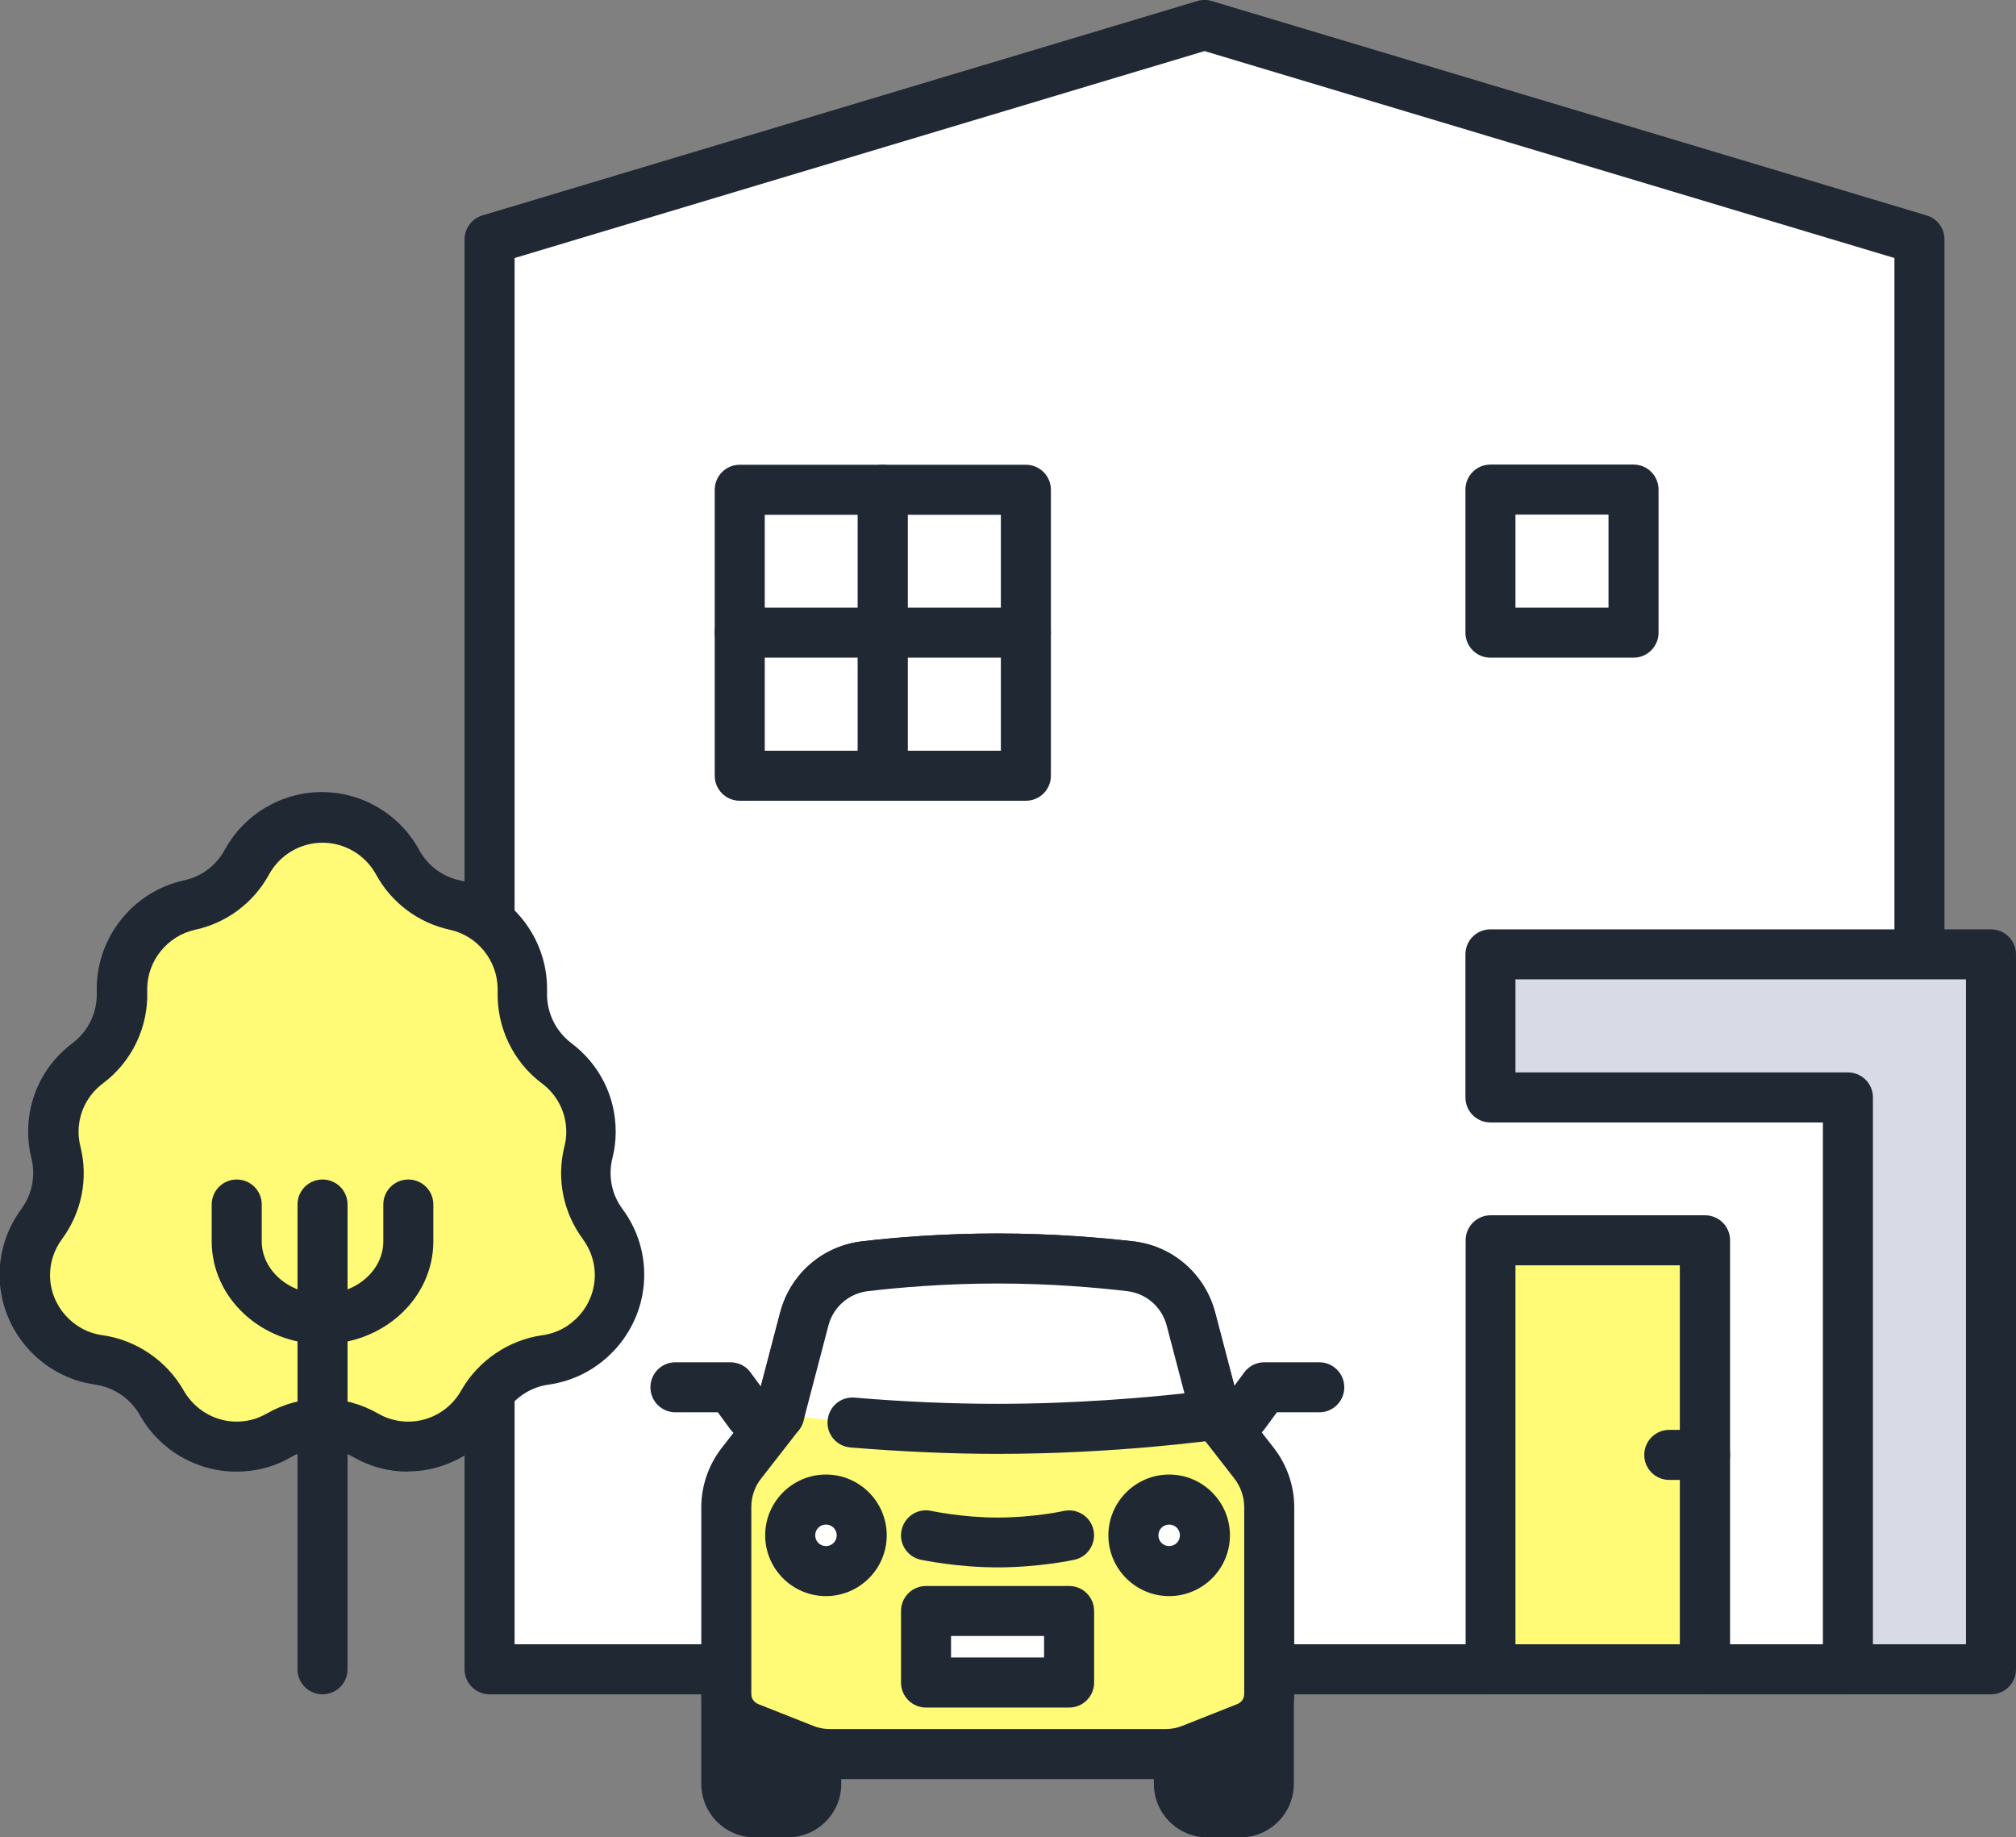 <?xml version="1.0" encoding="UTF-8"?>
<svg id="_レイヤー_2" data-name="レイヤー_2" xmlns="http://www.w3.org/2000/svg" viewBox="0 0 97.51 88.87">
  <rect x="0" y="0" width="97.51" height="88.87" fill="#808080" stroke="none"/>
  <defs>
    <style>
      .cls-1 {
        fill: #fff;
      }

      .cls-2 {
        fill: #fffb76;
      }

      .cls-3 {
        fill: #202933;
      }

      .cls-4 {
        fill: #d8dae5;
      }
    </style>
  </defs>
  <g id="_レイヤー_2-2" data-name="レイヤー_2">
    <g>
      <g>
        <polygon class="cls-1" points="92.84 80.74 23.68 80.74 23.68 11.58 58.26 1.21 92.84 11.58 92.84 80.74"/>
        <path class="cls-3" d="M92.84,81.95H23.68c-.67,0-1.21-.54-1.21-1.21V11.58c0-.53.35-1.01.86-1.16L57.91.05c.23-.07.47-.07.7,0l34.58,10.37c.51.15.86.62.86,1.16v69.16c0,.67-.54,1.21-1.21,1.21ZM24.89,79.53h66.74V12.48L58.26,2.47,24.89,12.48v67.05Z"/>
      </g>
      <g>
        <polygon class="cls-4" points="89.38 46.16 72.09 46.16 72.09 53.08 89.38 53.08 89.38 80.74 96.3 80.74 96.3 53.08 96.3 46.16 89.38 46.16"/>
        <path class="cls-3" d="M96.3,81.95h-6.92c-.67,0-1.21-.54-1.21-1.21v-26.45h-16.08c-.67,0-1.21-.54-1.21-1.21v-6.92c0-.67.54-1.21,1.21-1.21h24.21c.67,0,1.21.54,1.21,1.21v34.58c0,.67-.54,1.21-1.21,1.21ZM90.59,79.53h4.5v-32.16h-21.79v4.5h16.08c.67,0,1.21.54,1.21,1.21v26.45Z"/>
      </g>
      <g>
        <g>
          <g>
            <rect class="cls-1" x="32.33" y="27.14" width="13.83" height="6.92" transform="translate(69.84 -8.64) rotate(90)"/>
            <path class="cls-3" d="M42.7,38.73h-6.92c-.67,0-1.21-.54-1.21-1.21v-13.83c0-.67.54-1.21,1.21-1.21h6.92c.67,0,1.21.54,1.21,1.21v13.83c0,.67-.54,1.21-1.21,1.21ZM36.99,36.31h4.5v-11.41h-4.5v11.41Z"/>
          </g>
          <path class="cls-3" d="M42.7,31.81h-6.92c-.67,0-1.21-.54-1.21-1.21s.54-1.21,1.21-1.21h6.92c.67,0,1.21.54,1.21,1.21s-.54,1.21-1.21,1.21Z"/>
        </g>
        <g>
          <g>
            <rect class="cls-1" x="39.24" y="27.14" width="13.83" height="6.92" transform="translate(76.76 -15.56) rotate(90)"/>
            <path class="cls-3" d="M49.62,38.73h-6.92c-.67,0-1.21-.54-1.21-1.21v-13.83c0-.67.54-1.21,1.21-1.21h6.92c.67,0,1.21.54,1.21,1.21v13.83c0,.67-.54,1.21-1.21,1.21ZM43.91,36.31h4.5v-11.41h-4.5v11.41Z"/>
          </g>
          <path class="cls-3" d="M49.62,31.81h-6.92c-.67,0-1.21-.54-1.21-1.21s.54-1.21,1.21-1.21h6.92c.67,0,1.21.54,1.21,1.21s-.54,1.21-1.21,1.21Z"/>
        </g>
      </g>
      <g>
        <g>
          <rect class="cls-2" x="72.09" y="60" width="10.37" height="20.75"/>
          <path class="cls-3" d="M82.47,81.95h-10.37c-.67,0-1.21-.54-1.21-1.21v-20.75c0-.67.54-1.21,1.21-1.21h10.37c.67,0,1.21.54,1.21,1.21v20.75c0,.67-.54,1.21-1.21,1.21ZM73.3,79.53h7.95v-18.33h-7.95v18.33Z"/>
        </g>
        <path class="cls-3" d="M82.47,71.58h-1.73c-.67,0-1.21-.54-1.21-1.21s.54-1.21,1.21-1.21h1.73c.67,0,1.21.54,1.21,1.21s-.54,1.21-1.21,1.21Z"/>
      </g>
      <g>
        <g>
          <path class="cls-2" d="M19.74,69.97c-.74,0-1.43-.19-2.07-.55-.64-.37-1.36-.56-2.08-.56s-1.44.19-2.08.56c-.63.37-1.33.55-2.07.55-1.49,0-2.88-.81-3.62-2.12-.64-1.13-1.76-1.89-3.04-2.07-2.04-.28-3.57-2.05-3.57-4.11,0-.88.28-1.73.82-2.46.74-1,.99-2.27.69-3.47-.08-.33-.12-.66-.12-.99,0-1.31.61-2.53,1.67-3.32,1.08-.81,1.7-2.1,1.66-3.45,0-.05,0-.09,0-.14,0-1.94,1.38-3.65,3.27-4.06,1.18-.26,2.19-1.01,2.76-2.07.73-1.34,2.13-2.18,3.65-2.18s2.92.83,3.65,2.18c.58,1.06,1.59,1.81,2.76,2.07,1.89.41,3.27,2.12,3.27,4.06,0,.05,0,.09,0,.14-.04,1.35.57,2.64,1.66,3.45,1.06.8,1.67,2.01,1.67,3.32,0,.33-.04.66-.12.99-.3,1.2-.05,2.47.69,3.47.53.72.82,1.57.82,2.46,0,2.06-1.54,3.83-3.57,4.11-1.28.18-2.41.94-3.04,2.07-.74,1.31-2.13,2.12-3.62,2.12Z"/>
          <path class="cls-3" d="M19.74,71.18c-.95,0-1.85-.24-2.68-.72-.89-.52-2.05-.52-2.95,0-.82.48-1.72.72-2.68.72-1.93,0-3.72-1.05-4.67-2.74-.45-.79-1.25-1.34-2.16-1.47-2.63-.37-4.62-2.65-4.62-5.31,0-1.14.36-2.24,1.05-3.18.52-.71.7-1.6.49-2.46-.11-.42-.16-.85-.16-1.28,0-1.7.78-3.26,2.15-4.29.77-.58,1.2-1.49,1.17-2.45,0-.06,0-.12,0-.18,0-2.51,1.78-4.71,4.22-5.24.84-.18,1.55-.71,1.96-1.46.94-1.73,2.75-2.81,4.71-2.81s3.77,1.08,4.71,2.81c.41.75,1.12,1.28,1.96,1.46,2.45.53,4.22,2.73,4.22,5.24,0,.06,0,.12,0,.18-.03.96.41,1.87,1.17,2.45,1.37,1.03,2.15,2.59,2.15,4.29,0,.43-.05.86-.16,1.28-.21.85-.04,1.75.49,2.46.69.93,1.05,2.03,1.05,3.18,0,2.66-1.99,4.94-4.62,5.31-.9.12-1.71.67-2.16,1.46-.95,1.69-2.74,2.74-4.67,2.74ZM15.6,67.65c.94,0,1.87.25,2.69.72.45.26.94.39,1.46.39,1.06,0,2.04-.58,2.56-1.51.82-1.44,2.29-2.44,3.93-2.67,1.44-.2,2.53-1.45,2.53-2.91,0-.62-.2-1.22-.58-1.74-.95-1.29-1.28-2.92-.89-4.48.06-.23.09-.46.09-.7,0-.93-.43-1.79-1.18-2.35-1.4-1.05-2.19-2.72-2.14-4.46v-.1c0-1.37-.97-2.58-2.31-2.87-1.52-.33-2.82-1.3-3.57-2.67-.52-.95-1.51-1.54-2.59-1.54s-2.07.59-2.59,1.54c-.75,1.37-2.05,2.34-3.57,2.67-1.34.29-2.32,1.5-2.32,2.87v.1c.06,1.74-.74,3.41-2.14,4.46-.75.56-1.18,1.42-1.18,2.35,0,.23.03.47.09.7.39,1.56.06,3.19-.89,4.48-.38.52-.58,1.12-.58,1.74,0,1.46,1.09,2.71,2.53,2.91,1.64.23,3.11,1.23,3.93,2.67.53.93,1.51,1.51,2.56,1.51.52,0,1.01-.13,1.46-.39.82-.47,1.75-.72,2.69-.72Z"/>
        </g>
        <path class="cls-3" d="M15.6,81.95c-.67,0-1.21-.54-1.21-1.21v-22.48c0-.67.54-1.21,1.21-1.21s1.21.54,1.21,1.21v22.48c0,.67-.54,1.21-1.21,1.21Z"/>
        <path class="cls-3" d="M15.6,65.01c-2.96,0-5.36-2.23-5.36-4.97v-1.78c0-.67.54-1.21,1.21-1.21s1.21.54,1.21,1.21v1.78c0,1.4,1.32,2.55,2.94,2.55s2.94-1.14,2.94-2.55v-1.78c0-.67.54-1.21,1.21-1.21s1.21.54,1.21,1.21v1.78c0,2.74-2.4,4.97-5.36,4.97Z"/>
      </g>
      <g>
        <g>
          <path class="cls-3" d="M35.12,86.28c0,.76.62,1.38,1.38,1.38h1.59c.76,0,1.38-.62,1.38-1.38v-4.34h-4.35v4.34Z"/>
          <path class="cls-3" d="M38.1,88.87h-1.59c-1.43,0-2.59-1.16-2.59-2.59v-4.34c0-.67.54-1.21,1.21-1.21s1.21.54,1.21,1.21v4.34c0,.1.08.17.17.17h1.59c.1,0,.17-.08.17-.17v-4.34c0-.67.54-1.21,1.21-1.21s1.21.54,1.21,1.21v4.34c0,1.43-1.16,2.59-2.59,2.59Z"/>
        </g>
        <g>
          <path class="cls-3" d="M57.02,86.28c0,.76.62,1.38,1.38,1.38h1.59c.76,0,1.38-.62,1.38-1.38v-4.34h-4.35v4.34Z"/>
          <path class="cls-3" d="M59.99,88.87h-1.59c-1.43,0-2.59-1.16-2.59-2.59v-4.34c0-.67.54-1.21,1.21-1.21s1.21.54,1.21,1.21v4.34c0,.1.08.17.17.17h1.59c.1,0,.17-.08.17-.17v-4.34c0-.67.54-1.21,1.21-1.21s1.21.54,1.21,1.21v4.34c0,1.43-1.16,2.59-2.59,2.59Z"/>
        </g>
        <g>
          <path class="cls-2" d="M60.64,70.77l-1.83-2.35-1.21-4.62c-.36-1.38-1.53-2.39-2.94-2.56-1.58-.18-3.84-.38-6.41-.38s-4.83.19-6.41.38c-1.41.17-2.58,1.18-2.94,2.56l-1.21,4.62-1.83,2.35c-.47.61-.73,1.36-.73,2.13v9.04c0,.71.43,1.35,1.09,1.61l2.65,1.05c.41.16.84.24,1.28.24h16.22c.44,0,.87-.08,1.28-.24l2.65-1.05c.66-.26,1.09-.9,1.09-1.61v-9.04c0-.77-.26-1.52-.73-2.13Z"/>
          <path class="cls-3" d="M56.36,86.05h-16.22c-.59,0-1.17-.11-1.72-.33l-2.65-1.05c-1.13-.45-1.85-1.52-1.85-2.73v-9.04c0-1.03.35-2.05.99-2.87l1.68-2.16,1.15-4.38c.49-1.87,2.05-3.23,3.97-3.45,1.5-.18,3.86-.38,6.55-.38s5.05.21,6.55.38c1.92.22,3.48,1.58,3.97,3.45l1.15,4.38,1.68,2.16h0c.64.82.99,1.84.99,2.87v9.04c0,1.21-.73,2.28-1.85,2.73l-2.65,1.05c-.55.22-1.13.33-1.72.33ZM48.25,62.08c-2.58,0-4.83.2-6.27.37-.92.11-1.67.76-1.91,1.66l-1.21,4.62c-.04.16-.12.31-.22.44l-1.83,2.35c-.31.39-.47.88-.47,1.38v9.04c0,.21.13.4.33.48l2.65,1.05c.26.11.54.16.83.16h16.22c.29,0,.56-.05.83-.16l2.65-1.05c.2-.08.33-.27.33-.48v-9.04c0-.5-.17-.99-.47-1.38l-1.83-2.35c-.1-.13-.17-.28-.22-.44l-1.21-4.62c-.24-.9-.99-1.55-1.91-1.66-1.44-.17-3.69-.37-6.27-.37Z"/>
        </g>
        <g>
          <rect class="cls-1" x="44.79" y="77.93" width="6.92" height="3.46"/>
          <path class="cls-3" d="M51.71,82.59h-6.92c-.67,0-1.21-.54-1.21-1.21v-3.46c0-.67.54-1.21,1.21-1.21h6.92c.67,0,1.21.54,1.21,1.21v3.46c0,.67-.54,1.21-1.21,1.21ZM46,80.17h4.5v-1.04h-4.5v1.04Z"/>
        </g>
        <path class="cls-3" d="M36.31,69.63c-.37,0-.74-.17-.98-.49l-.61-.83h-2.05c-.67,0-1.21-.54-1.21-1.21s.54-1.21,1.21-1.21h2.66c.38,0,.75.18.97.49l.97,1.32c.4.54.28,1.3-.26,1.69-.22.16-.47.24-.72.24Z"/>
        <path class="cls-3" d="M48.25,75.81c-1.99,0-3.65-.36-3.72-.37-.65-.14-1.07-.79-.92-1.44.14-.65.79-1.07,1.44-.92.01,0,1.48.32,3.2.32s3.19-.31,3.2-.32c.65-.14,1.3.27,1.44.92s-.27,1.3-.92,1.44c-.07.02-1.73.37-3.72.37Z"/>
        <path class="cls-3" d="M60.19,69.63c-.25,0-.5-.08-.72-.24-.54-.4-.65-1.15-.26-1.69l.97-1.32c.23-.31.59-.49.97-.49h2.66c.67,0,1.21.54,1.21,1.21s-.54,1.21-1.21,1.21h-2.05l-.61.83c-.24.32-.6.49-.98.49Z"/>
        <g>
          <circle class="cls-1" cx="39.95" cy="74.26" r="1.73"/>
          <path class="cls-3" d="M39.95,77.2c-1.62,0-2.94-1.32-2.94-2.94s1.32-2.94,2.94-2.94,2.94,1.32,2.94,2.94-1.32,2.94-2.94,2.94ZM39.95,73.74c-.29,0-.52.23-.52.52s.23.52.52.52.52-.23.52-.52-.23-.52-.52-.52Z"/>
        </g>
        <g>
          <circle class="cls-1" cx="56.55" cy="74.26" r="1.73"/>
          <path class="cls-3" d="M56.55,77.2c-1.62,0-2.94-1.32-2.94-2.94s1.32-2.94,2.94-2.94,2.94,1.32,2.94,2.94-1.32,2.94-2.94,2.94ZM56.55,73.74c-.29,0-.52.23-.52.52s.23.52.52.52.52-.23.52-.52-.23-.52-.52-.52Z"/>
        </g>
        <g>
          <path class="cls-1" d="M54.66,61.24c-1.58-.18-3.84-.38-6.41-.38s-4.83.19-6.41.38c-1.41.17-2.58,1.18-2.94,2.56l-1.21,4.62,3.54.38c1.87.16,4.34.31,7.02.31,5.77,0,10.56-.69,10.56-.69l-1.21-4.62c-.36-1.38-1.53-2.39-2.94-2.56Z"/>
          <path class="cls-3" d="M48.25,70.32c-2.29,0-4.68-.11-7.12-.31-.67-.06-1.16-.64-1.1-1.31.06-.67.64-1.16,1.31-1.1,2.37.2,4.7.3,6.91.3,3.82,0,7.24-.31,9.04-.51l-.86-3.28c-.24-.9-.99-1.55-1.91-1.66-1.44-.17-3.69-.37-6.27-.37s-4.83.2-6.27.37c-.92.11-1.67.76-1.91,1.66l-1.21,4.62c-.17.65-.83,1.03-1.48.86-.65-.17-1.03-.83-.86-1.48l1.21-4.62c.49-1.87,2.05-3.23,3.97-3.45,1.5-.18,3.86-.38,6.55-.38s5.05.21,6.55.38c1.92.22,3.48,1.58,3.97,3.45l1.21,4.62c.09.33.03.69-.16.98-.19.29-.49.48-.84.53-.2.03-4.94.7-10.73.7Z"/>
        </g>
      </g>
      <g>
        <rect class="cls-1" x="72.09" y="23.69" width="6.92" height="6.92" transform="translate(102.7 -48.41) rotate(90)"/>
        <path class="cls-3" d="M79.01,31.81h-6.92c-.67,0-1.21-.54-1.21-1.21v-6.92c0-.67.54-1.21,1.21-1.21h6.92c.67,0,1.21.54,1.21,1.21v6.92c0,.67-.54,1.21-1.21,1.21ZM73.3,29.39h4.5v-4.5h-4.5v4.5Z"/>
      </g>
    </g>
  </g>
</svg>